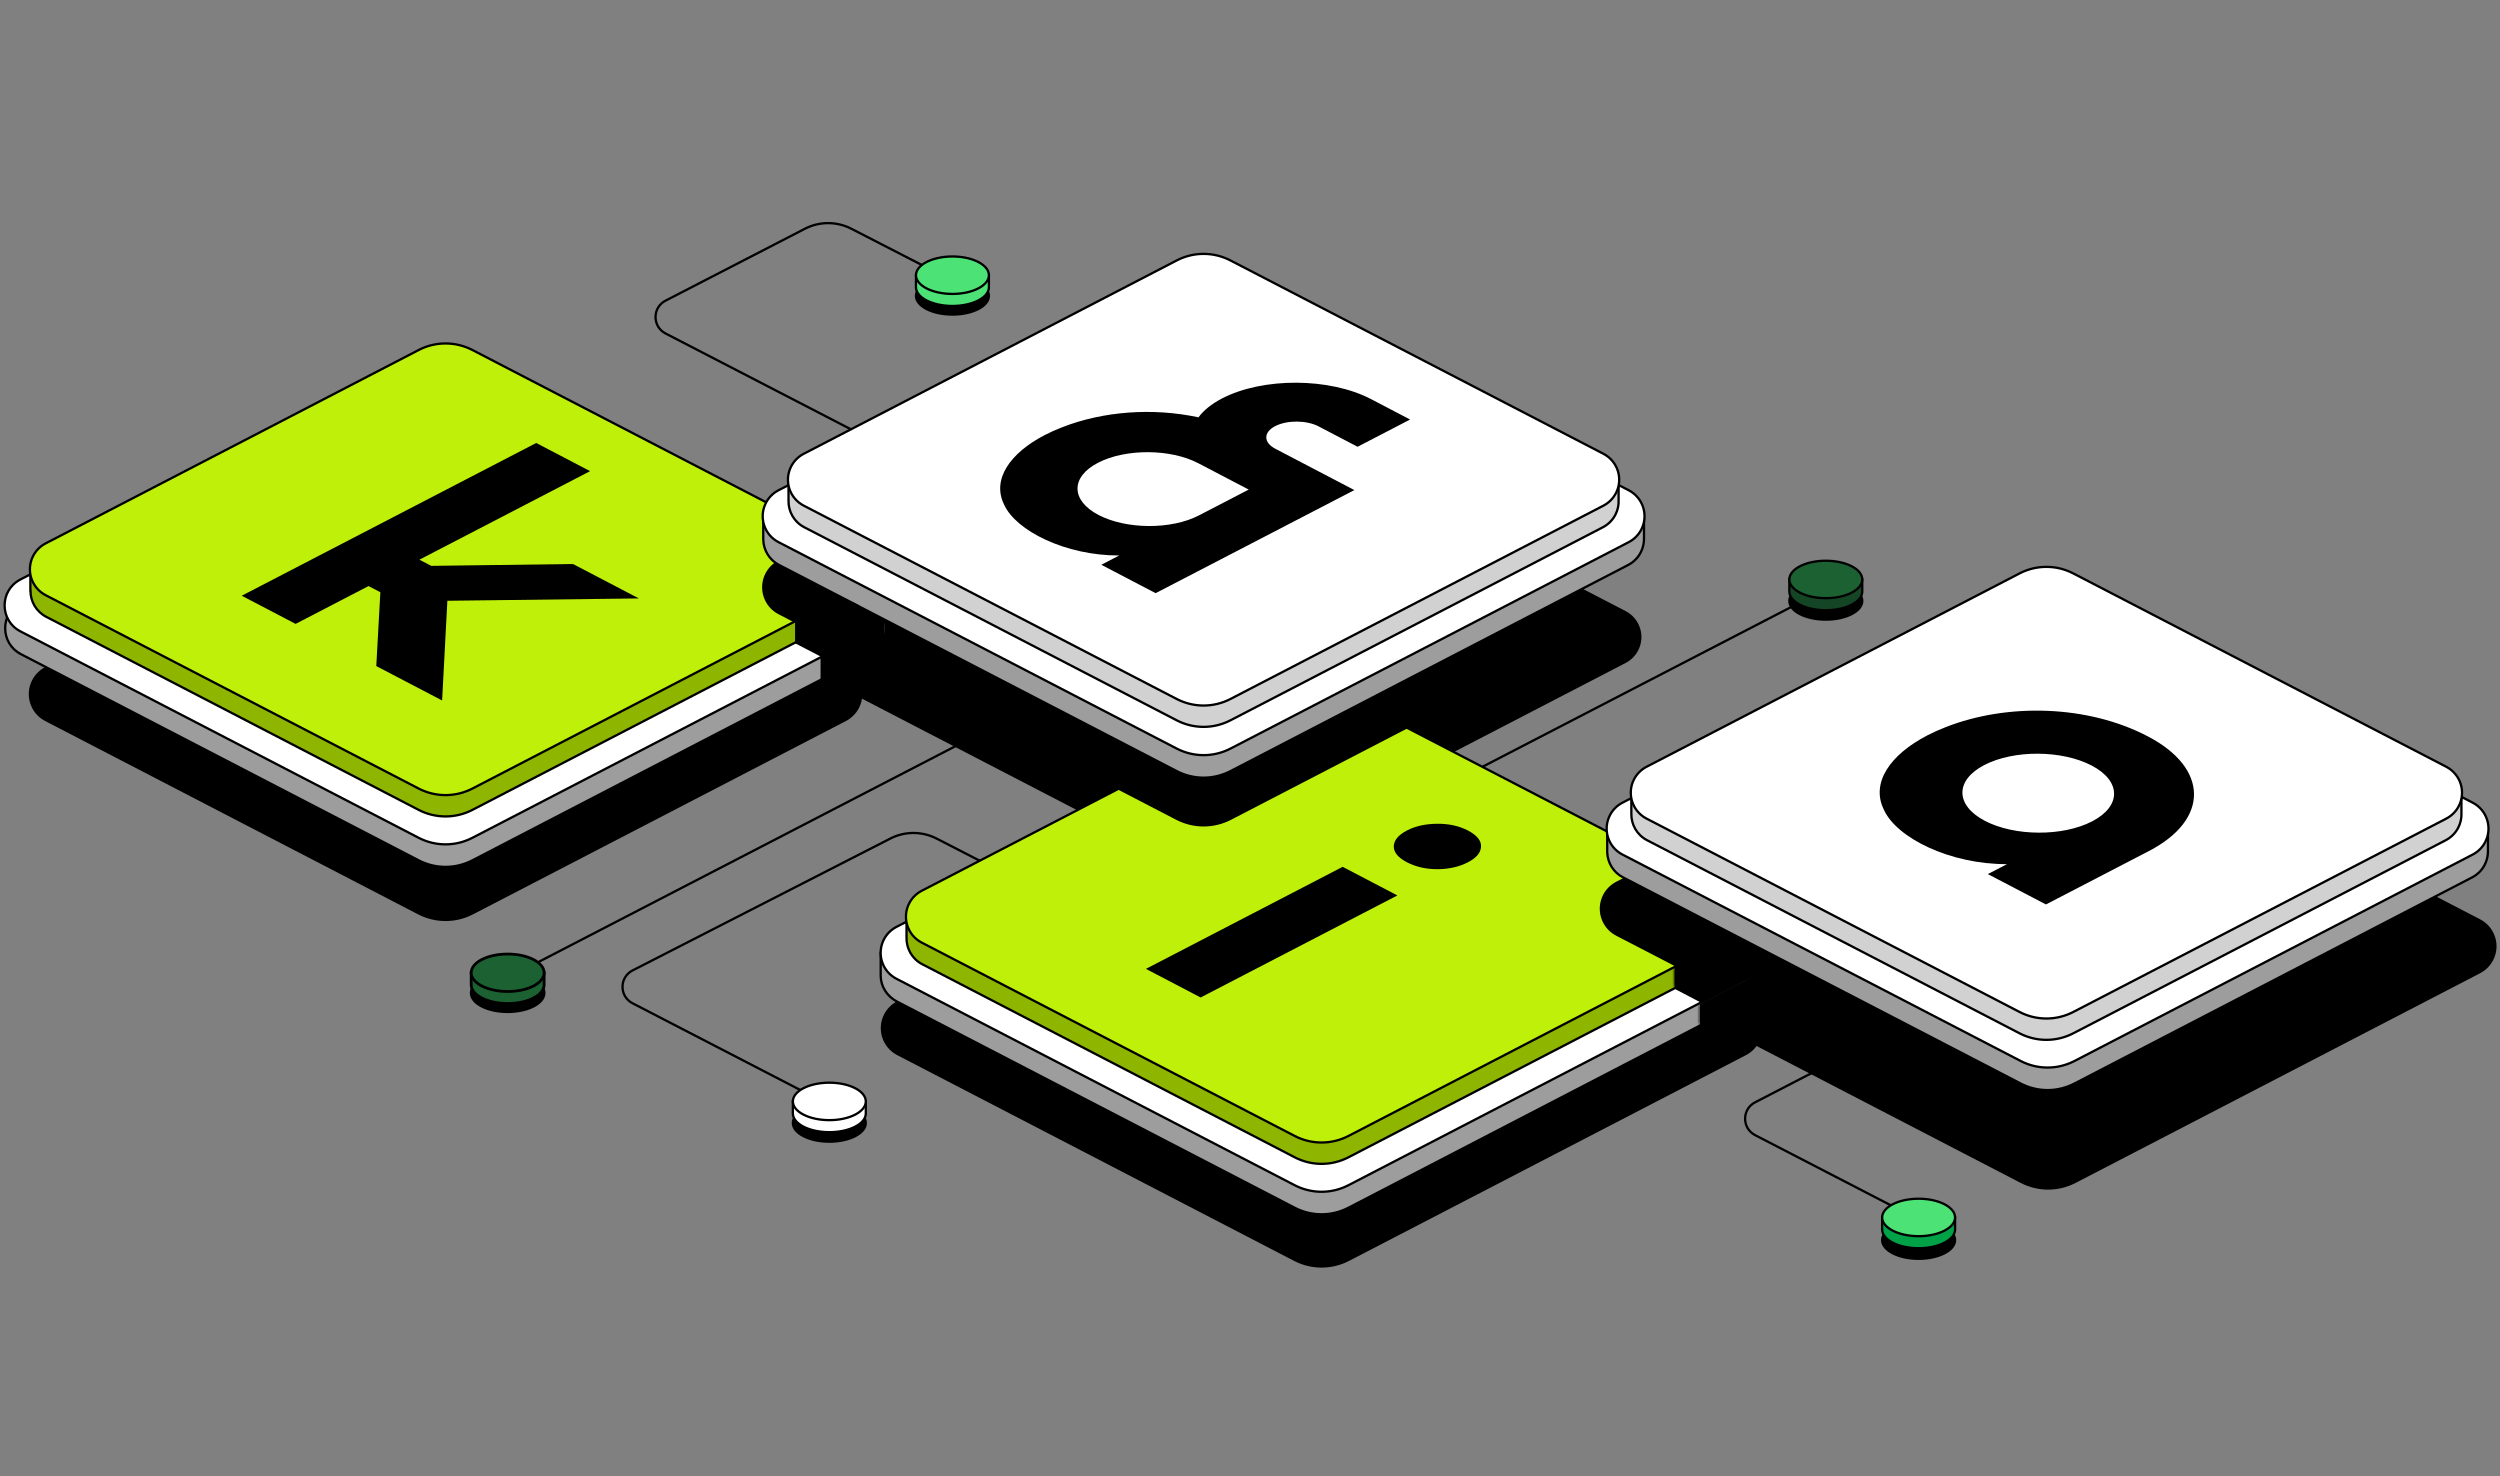 <svg width="542" height="320" viewBox="0 0 542 320" fill="none" xmlns="http://www.w3.org/2000/svg">
<rect x="0" y="0" width="542" height="320" fill="#808080" stroke="none"/>
<path fill-rule="evenodd" clip-rule="evenodd" d="M449.862 154.059L537.584 199.534C540.686 201.142 541.897 204.961 540.289 208.063C539.688 209.222 538.743 210.167 537.584 210.768L449.862 256.243C446.21 258.136 441.866 258.136 438.215 256.243L350.493 210.768C347.391 209.16 346.18 205.341 347.788 202.239C348.389 201.08 349.334 200.135 350.493 199.534L438.215 154.059C441.866 152.166 446.21 152.166 449.862 154.059Z" fill="black" stroke="black" stroke-width="0.5"/>
<path fill-rule="evenodd" clip-rule="evenodd" d="M268.012 88.721L352.447 132.492C355.549 134.1 356.76 137.918 355.152 141.02C354.551 142.18 353.606 143.125 352.447 143.726L268.012 187.496C264.361 189.389 260.017 189.389 256.365 187.496L171.931 143.726C168.829 142.117 167.618 138.299 169.226 135.197C169.827 134.038 170.772 133.093 171.931 132.492L256.365 88.721C260.017 86.828 264.361 86.828 268.012 88.721Z" fill="black"/>
<path d="M206.952 61.1L184.565 49.59C181.403 47.965 177.651 47.968 174.492 49.598L144.285 65.184C141.399 66.673 141.397 70.8 144.282 72.292L190.07 95.967" stroke="black" stroke-width="0.5"/>
<ellipse cx="206.489" cy="64.139" rx="7.905" ry="4.061" fill="black" stroke="black" stroke-width="0.5"/>
<path fill-rule="evenodd" clip-rule="evenodd" d="M206.489 66.332C210.855 66.332 214.394 64.514 214.394 62.271C214.394 62.268 214.394 62.264 214.394 62.261V59.664H212.55C211.1 58.775 208.923 58.21 206.489 58.21C204.055 58.21 201.878 58.775 200.428 59.664H198.583V62.271H198.584C198.584 64.514 202.123 66.332 206.489 66.332Z" fill="#4CE275"/>
<path d="M214.394 62.261H214.144L214.144 62.262L214.394 62.261ZM214.394 59.664H214.644V59.414H214.394V59.664ZM212.55 59.664L212.419 59.877L212.479 59.914H212.55V59.664ZM200.428 59.664V59.914H200.498L200.558 59.877L200.428 59.664ZM198.583 59.664V59.414H198.333V59.664H198.583ZM198.583 62.271H198.333V62.521H198.583V62.271ZM198.584 62.271L198.834 62.271L198.833 62.021H198.584V62.271ZM214.144 62.271C214.144 63.25 213.366 64.2 211.964 64.92C210.576 65.633 208.64 66.082 206.489 66.082V66.582C208.703 66.582 210.72 66.121 212.193 65.365C213.652 64.615 214.644 63.535 214.644 62.271H214.144ZM214.144 62.262C214.144 62.265 214.144 62.268 214.144 62.271H214.644C214.644 62.267 214.644 62.263 214.644 62.26L214.144 62.262ZM214.144 59.664V62.261H214.644V59.664H214.144ZM212.55 59.914H214.394V59.414H212.55V59.914ZM206.489 58.46C208.889 58.46 211.018 59.018 212.419 59.877L212.68 59.451C211.181 58.532 208.956 57.96 206.489 57.96V58.46ZM200.558 59.877C201.96 59.018 204.088 58.46 206.489 58.46V57.96C204.021 57.96 201.796 58.532 200.297 59.451L200.558 59.877ZM198.583 59.914H200.428V59.414H198.583V59.914ZM198.833 62.271V59.664H198.333V62.271H198.833ZM198.584 62.021H198.583V62.521H198.584V62.021ZM206.489 66.082C204.337 66.082 202.402 65.633 201.013 64.92C199.612 64.2 198.834 63.251 198.834 62.271L198.334 62.271C198.334 63.535 199.325 64.615 200.785 65.365C202.258 66.122 204.275 66.582 206.489 66.582V66.082Z" fill="black"/>
<ellipse cx="206.489" cy="59.664" rx="7.905" ry="4.061" fill="#4CE275" stroke="black" stroke-width="0.5"/>
<path d="M230.861 149.493L110.429 211.827" stroke="black" stroke-width="0.5"/>
<path d="M225.472 193.326L203.064 181.806C199.914 180.186 196.177 180.183 193.024 181.796L137.14 210.39C134.243 211.872 134.234 216.009 137.125 217.504L182.884 241.164" stroke="black" stroke-width="0.5"/>
<ellipse cx="179.799" cy="243.456" rx="7.905" ry="4.061" fill="black" stroke="black" stroke-width="0.5"/>
<path fill-rule="evenodd" clip-rule="evenodd" d="M179.799 245.456C184.165 245.456 187.704 243.637 187.704 241.395C187.704 241.39 187.704 241.386 187.704 241.381V238.787H185.859C184.409 237.898 182.232 237.333 179.799 237.333C177.365 237.333 175.188 237.898 173.738 238.787H171.894V241.395H171.894C171.894 243.637 175.433 245.456 179.799 245.456Z" fill="white"/>
<path d="M187.704 241.381H187.454L187.454 241.383L187.704 241.381ZM187.704 238.787H187.954V238.537H187.704V238.787ZM185.859 238.787L185.729 239L185.789 239.037H185.859V238.787ZM173.738 238.787V239.037H173.809L173.869 239L173.738 238.787ZM171.894 238.787V238.537H171.644V238.787H171.894ZM171.894 241.395H171.644V241.645H171.894V241.395ZM171.894 241.395L172.144 241.395L172.144 241.145H171.894V241.395ZM187.454 241.395C187.454 242.374 186.676 243.324 185.274 244.044C183.886 244.757 181.95 245.206 179.799 245.206V245.706C182.013 245.706 184.03 245.245 185.503 244.489C186.962 243.739 187.954 242.658 187.954 241.395H187.454ZM187.454 241.383C187.454 241.387 187.454 241.391 187.454 241.395H187.954C187.954 241.39 187.954 241.385 187.954 241.38L187.454 241.383ZM187.454 238.787V241.381H187.954V238.787H187.454ZM185.859 239.037H187.704V238.537H185.859V239.037ZM179.799 237.583C182.199 237.583 184.327 238.142 185.729 239L185.99 238.574C184.491 237.655 182.266 237.083 179.799 237.083V237.583ZM173.869 239C175.27 238.142 177.399 237.583 179.799 237.583V237.083C177.332 237.083 175.107 237.655 173.608 238.574L173.869 239ZM171.894 239.037H173.738V238.537H171.894V239.037ZM172.144 241.395V238.787H171.644V241.395H172.144ZM171.894 241.145H171.894V241.645H171.894V241.145ZM179.799 245.206C177.647 245.206 175.712 244.757 174.323 244.044C172.922 243.324 172.144 242.374 172.144 241.395L171.644 241.395C171.644 242.658 172.635 243.739 174.095 244.489C175.567 245.245 177.584 245.706 179.799 245.706V245.206Z" fill="black"/>
<ellipse cx="179.799" cy="238.787" rx="7.905" ry="4.061" fill="white" stroke="black" stroke-width="0.5"/>
<ellipse cx="110.059" cy="215.275" rx="7.905" ry="4.061" fill="black" stroke="black" stroke-width="0.605"/>
<path fill-rule="evenodd" clip-rule="evenodd" d="M110.059 217.564C114.424 217.564 117.964 215.746 117.964 213.503C117.964 213.503 117.964 213.503 117.964 213.503H117.964V210.896H116.119C114.669 210.007 112.492 209.442 110.059 209.442C107.625 209.442 105.448 210.007 103.998 210.896H102.153V213.492C102.153 213.496 102.153 213.5 102.153 213.503C102.153 215.746 105.693 217.564 110.059 217.564Z" fill="#1B6132"/>
<path d="M117.964 213.503V213.201H117.661V213.503H117.964ZM117.964 213.503V213.806H118.266V213.503H117.964ZM117.964 210.896H118.266V210.593H117.964V210.896ZM116.119 210.896L115.961 211.154L116.034 211.198H116.119V210.896ZM103.998 210.896V211.198H104.083L104.156 211.154L103.998 210.896ZM102.153 210.896V210.593H101.851V210.896H102.153ZM102.153 213.492L102.456 213.494V213.492H102.153ZM117.661 213.503C117.661 214.453 116.906 215.389 115.51 216.106C114.131 216.815 112.204 217.262 110.059 217.262V217.867C112.279 217.867 114.305 217.405 115.787 216.644C117.252 215.891 118.266 214.797 118.266 213.503H117.661ZM117.661 213.503C117.661 213.503 117.661 213.503 117.661 213.503C117.661 213.503 117.661 213.503 117.661 213.503C117.661 213.503 117.661 213.503 117.661 213.503C117.661 213.503 117.661 213.503 117.661 213.503C117.661 213.503 117.661 213.503 117.661 213.503C117.661 213.503 117.661 213.503 117.661 213.503C117.661 213.503 117.661 213.503 117.661 213.503V213.503C117.661 213.503 117.661 213.503 117.661 213.503V213.503C117.661 213.503 117.661 213.503 117.661 213.503C117.661 213.503 117.661 213.503 117.661 213.503C117.661 213.503 117.661 213.503 117.661 213.503C117.661 213.503 117.661 213.503 117.661 213.503V213.503C117.661 213.503 117.661 213.503 117.661 213.503C117.661 213.503 117.661 213.503 117.661 213.503V213.503C117.661 213.503 117.661 213.503 117.661 213.503C117.661 213.503 117.661 213.503 117.661 213.503C117.661 213.503 117.661 213.503 117.661 213.503C117.661 213.503 117.661 213.503 117.661 213.503V213.503C117.661 213.503 117.661 213.503 117.661 213.503C117.661 213.503 117.661 213.503 117.661 213.503V213.503C117.661 213.503 117.661 213.503 117.661 213.503C117.661 213.503 117.661 213.503 117.661 213.503V213.503C117.661 213.503 117.661 213.503 117.661 213.503C117.661 213.503 117.661 213.503 117.661 213.503C117.661 213.503 117.661 213.503 117.661 213.503V213.503C117.661 213.503 117.661 213.503 117.661 213.503C117.661 213.503 117.661 213.503 117.661 213.503V213.503C117.661 213.503 117.661 213.503 117.661 213.503C117.661 213.503 117.661 213.503 117.661 213.503V213.503C117.661 213.503 117.661 213.503 117.661 213.503C117.661 213.503 117.661 213.503 117.661 213.503C117.661 213.503 117.661 213.503 117.661 213.503C117.661 213.503 117.661 213.503 117.661 213.503V213.503C117.661 213.503 117.661 213.503 117.661 213.503C117.661 213.503 117.661 213.503 117.661 213.503V213.503C117.661 213.503 117.661 213.503 117.661 213.503C117.661 213.503 117.661 213.503 117.661 213.503C117.661 213.503 117.661 213.503 117.661 213.503C117.661 213.503 117.661 213.503 117.661 213.503V213.503C117.661 213.503 117.661 213.503 117.661 213.503V213.503C117.661 213.503 117.661 213.503 117.661 213.503C117.661 213.503 117.661 213.503 117.661 213.503C117.661 213.503 117.661 213.503 117.661 213.503C117.661 213.503 117.661 213.503 117.661 213.503C117.661 213.503 117.661 213.503 117.661 213.503C117.661 213.503 117.661 213.503 117.661 213.503C117.661 213.503 117.661 213.503 117.661 213.503H118.266C118.266 213.503 118.266 213.503 118.266 213.503C118.266 213.503 118.266 213.503 118.266 213.503C118.266 213.503 118.266 213.503 118.266 213.503C118.266 213.503 118.266 213.503 118.266 213.503C118.266 213.503 118.266 213.503 118.266 213.503C118.266 213.503 118.266 213.503 118.266 213.503C118.266 213.503 118.266 213.503 118.266 213.503V213.503C118.266 213.503 118.266 213.503 118.266 213.503V213.503C118.266 213.503 118.266 213.503 118.266 213.503C118.266 213.503 118.266 213.503 118.266 213.503C118.266 213.503 118.266 213.503 118.266 213.503C118.266 213.503 118.266 213.503 118.266 213.503V213.503C118.266 213.503 118.266 213.503 118.266 213.503C118.266 213.503 118.266 213.503 118.266 213.503V213.503C118.266 213.503 118.266 213.503 118.266 213.503C118.266 213.503 118.266 213.503 118.266 213.503C118.266 213.503 118.266 213.503 118.266 213.503C118.266 213.503 118.266 213.503 118.266 213.503V213.503C118.266 213.503 118.266 213.503 118.266 213.503C118.266 213.503 118.266 213.503 118.266 213.503V213.503C118.266 213.503 118.266 213.503 118.266 213.503C118.266 213.503 118.266 213.503 118.266 213.503V213.503C118.266 213.503 118.266 213.503 118.266 213.503C118.266 213.503 118.266 213.503 118.266 213.503C118.266 213.503 118.266 213.503 118.266 213.503V213.503C118.266 213.503 118.266 213.503 118.266 213.503C118.266 213.503 118.266 213.503 118.266 213.503V213.503C118.266 213.503 118.266 213.503 118.266 213.503C118.266 213.503 118.266 213.503 118.266 213.503V213.503C118.266 213.503 118.266 213.503 118.266 213.503C118.266 213.503 118.266 213.503 118.266 213.503C118.266 213.503 118.266 213.503 118.266 213.503C118.266 213.503 118.266 213.503 118.266 213.503V213.503C118.266 213.503 118.266 213.503 118.266 213.503C118.266 213.503 118.266 213.503 118.266 213.503V213.503C118.266 213.503 118.266 213.503 118.266 213.503C118.266 213.503 118.266 213.503 118.266 213.503C118.266 213.503 118.266 213.503 118.266 213.503C118.266 213.503 118.266 213.503 118.266 213.503V213.503C118.266 213.503 118.266 213.503 118.266 213.503V213.503C118.266 213.503 118.266 213.503 118.266 213.503C118.266 213.503 118.266 213.503 118.266 213.503C118.266 213.503 118.266 213.503 118.266 213.503C118.266 213.503 118.266 213.503 118.266 213.503C118.266 213.503 118.266 213.503 118.266 213.503C118.266 213.503 118.266 213.503 118.266 213.503C118.266 213.503 118.266 213.503 118.266 213.503H117.661ZM117.964 213.201H117.964V213.806H117.964V213.201ZM117.661 210.896V213.503H118.266V210.896H117.661ZM116.119 211.198H117.964V210.593H116.119V211.198ZM110.059 209.745C112.452 209.745 114.57 210.301 115.961 211.154L116.277 210.638C114.768 209.713 112.532 209.14 110.059 209.14V209.745ZM104.156 211.154C105.547 210.301 107.665 209.745 110.059 209.745V209.14C107.585 209.14 105.349 209.713 103.84 210.638L104.156 211.154ZM102.153 211.198H103.998V210.593H102.153V211.198ZM102.456 213.492V210.896H101.851V213.492H102.456ZM102.456 213.503C102.456 213.5 102.456 213.497 102.456 213.494L101.851 213.491C101.851 213.495 101.851 213.499 101.851 213.503H102.456ZM110.059 217.262C107.913 217.262 105.987 216.815 104.607 216.106C103.211 215.389 102.456 214.453 102.456 213.503H101.851C101.851 214.797 102.865 215.891 104.33 216.644C105.812 217.405 107.838 217.867 110.059 217.867V217.262Z" fill="black"/>
<ellipse cx="110.059" cy="210.896" rx="7.905" ry="4.061" fill="#1B6132" stroke="black" stroke-width="0.605"/>
<path d="M396.296 127.474L320.904 166.496" stroke="black" stroke-width="0.5"/>
<ellipse cx="395.833" cy="130.275" rx="7.905" ry="4.061" fill="black" stroke="black" stroke-width="0.5"/>
<path fill-rule="evenodd" clip-rule="evenodd" d="M395.833 132.295C400.199 132.295 403.738 130.477 403.738 128.234C403.738 128.234 403.738 128.234 403.738 128.234H403.738V125.627H401.893C400.443 124.738 398.266 124.173 395.833 124.173C393.399 124.173 391.223 124.738 389.773 125.627H387.928V128.225C387.928 128.228 387.928 128.231 387.928 128.234C387.928 130.477 391.467 132.295 395.833 132.295Z" fill="#144625"/>
<path d="M403.738 128.234V127.984H403.488V128.234H403.738ZM403.738 128.234V128.484H403.988V128.234H403.738ZM403.738 125.627H403.988V125.377H403.738V125.627ZM401.893 125.627L401.763 125.84L401.823 125.877H401.893V125.627ZM389.773 125.627V125.877H389.843L389.903 125.84L389.773 125.627ZM387.928 125.627V125.377H387.678V125.627H387.928ZM387.928 128.225L388.178 128.226V128.225H387.928ZM403.488 128.234C403.488 129.214 402.71 130.164 401.309 130.884C399.92 131.597 397.985 132.045 395.833 132.045V132.545C398.047 132.545 400.064 132.085 401.537 131.328C402.997 130.579 403.988 129.498 403.988 128.234H403.488ZM403.488 128.234V128.234C403.488 128.234 403.488 128.234 403.488 128.234C403.488 128.234 403.488 128.234 403.488 128.234V128.234C403.488 128.234 403.488 128.234 403.488 128.234V128.234C403.488 128.234 403.488 128.234 403.488 128.234C403.488 128.234 403.488 128.234 403.488 128.234V128.234V128.234C403.488 128.234 403.488 128.234 403.488 128.234C403.488 128.234 403.488 128.234 403.488 128.234C403.488 128.234 403.488 128.234 403.488 128.234C403.488 128.234 403.488 128.234 403.488 128.234C403.488 128.234 403.488 128.234 403.488 128.234C403.488 128.234 403.488 128.234 403.488 128.234C403.488 128.234 403.488 128.234 403.488 128.234C403.488 128.234 403.488 128.234 403.488 128.234C403.488 128.234 403.488 128.234 403.488 128.234V128.234V128.234C403.488 128.234 403.488 128.234 403.488 128.234C403.488 128.234 403.488 128.234 403.488 128.234V128.234C403.488 128.234 403.488 128.234 403.488 128.234V128.234C403.488 128.234 403.488 128.234 403.488 128.234C403.488 128.234 403.488 128.234 403.488 128.234V128.234H403.988V128.234C403.988 128.234 403.988 128.234 403.988 128.234C403.988 128.234 403.988 128.234 403.988 128.234V128.234C403.988 128.234 403.988 128.234 403.988 128.234V128.234C403.988 128.234 403.988 128.234 403.988 128.234C403.988 128.234 403.988 128.234 403.988 128.234V128.234V128.234C403.988 128.234 403.988 128.234 403.988 128.234C403.988 128.234 403.988 128.234 403.988 128.234C403.988 128.234 403.988 128.234 403.988 128.234C403.988 128.234 403.988 128.234 403.988 128.234C403.988 128.234 403.988 128.234 403.988 128.234C403.988 128.234 403.988 128.234 403.988 128.234C403.988 128.234 403.988 128.234 403.988 128.234C403.988 128.234 403.988 128.234 403.988 128.234C403.988 128.234 403.988 128.234 403.988 128.234V128.234V128.234C403.988 128.234 403.988 128.234 403.988 128.234C403.988 128.234 403.988 128.234 403.988 128.234V128.234C403.988 128.234 403.988 128.234 403.988 128.234V128.234C403.988 128.234 403.988 128.234 403.988 128.234C403.988 128.234 403.988 128.234 403.988 128.234V128.234H403.488ZM403.738 127.984H403.738V128.484H403.738V127.984ZM403.488 125.627V128.234H403.988V125.627H403.488ZM401.893 125.877H403.738V125.377H401.893V125.877ZM395.833 124.423C398.233 124.423 400.362 124.981 401.763 125.84L402.024 125.414C400.525 124.495 398.3 123.923 395.833 123.923V124.423ZM389.903 125.84C391.304 124.981 393.433 124.423 395.833 124.423V123.923C393.366 123.923 391.141 124.495 389.642 125.414L389.903 125.84ZM387.928 125.877H389.773V125.377H387.928V125.877ZM388.178 128.225V125.627H387.678V128.225H388.178ZM388.178 128.234C388.178 128.232 388.178 128.229 388.178 128.226L387.678 128.224C387.678 128.228 387.678 128.231 387.678 128.234H388.178ZM395.833 132.045C393.681 132.045 391.746 131.597 390.357 130.884C388.956 130.164 388.178 129.214 388.178 128.234H387.678C387.678 129.498 388.669 130.579 390.129 131.328C391.602 132.085 393.619 132.545 395.833 132.545V132.045Z" fill="black"/>
<ellipse cx="395.833" cy="125.626" rx="7.905" ry="4.061" fill="#1B6132" stroke="black" stroke-width="0.5"/>
<path d="M413.823 221.745L380.499 238.987C377.617 240.478 377.617 244.602 380.5 246.093L414.782 263.818" stroke="black" stroke-width="0.5"/>
<ellipse cx="415.954" cy="268.849" rx="7.905" ry="4.061" fill="black" stroke="black" stroke-width="0.5"/>
<path fill-rule="evenodd" clip-rule="evenodd" d="M422.015 263.944H423.86V266.552H423.86C423.86 268.795 420.32 270.613 415.955 270.613C411.589 270.613 408.049 268.795 408.049 266.552C408.049 266.547 408.049 266.542 408.049 266.538V263.944H409.894C411.344 263.056 413.521 262.491 415.955 262.491C418.388 262.491 420.565 263.056 422.015 263.944Z" fill="#00A247"/>
<path d="M422.015 263.944L421.884 264.157L421.945 264.194H422.015V263.944ZM423.86 263.944H424.11V263.694H423.86V263.944ZM423.86 266.552V266.802H424.11V266.552H423.86ZM423.86 266.552V266.302H423.61L423.61 266.552L423.86 266.552ZM408.049 266.538L408.299 266.539V266.538H408.049ZM408.049 263.944V263.694H407.799V263.944H408.049ZM409.894 263.944V264.194H409.964L410.025 264.157L409.894 263.944ZM422.015 264.194H423.86V263.694H422.015V264.194ZM423.61 263.944V266.552H424.11V263.944H423.61ZM423.86 266.302H423.86V266.802H423.86V266.302ZM423.61 266.552C423.61 267.531 422.832 268.481 421.43 269.201C420.042 269.914 418.106 270.363 415.955 270.363V270.863C418.169 270.863 420.186 270.402 421.659 269.646C423.118 268.896 424.11 267.815 424.11 266.552L423.61 266.552ZM415.955 270.363C413.803 270.363 411.867 269.914 410.479 269.201C409.077 268.481 408.299 267.531 408.299 266.552H407.799C407.799 267.815 408.791 268.896 410.25 269.646C411.723 270.402 413.74 270.863 415.955 270.863V270.363ZM408.299 266.552C408.299 266.548 408.299 266.543 408.299 266.539L407.799 266.536C407.799 266.541 407.799 266.547 407.799 266.552H408.299ZM408.299 266.538V263.944H407.799V266.538H408.299ZM408.049 264.194H409.894V263.694H408.049V264.194ZM410.025 264.157C411.426 263.299 413.554 262.741 415.955 262.741V262.241C413.487 262.241 411.262 262.813 409.763 263.731L410.025 264.157ZM415.955 262.741C418.355 262.741 420.483 263.299 421.884 264.157L422.146 263.731C420.647 262.813 418.422 262.241 415.955 262.241V262.741Z" fill="black"/>
<ellipse cx="415.954" cy="263.944" rx="7.905" ry="4.061" fill="#4CE275" stroke="black" stroke-width="0.5"/>
<path fill-rule="evenodd" clip-rule="evenodd" d="M266.567 67.497C263.473 65.928 259.817 65.928 256.723 67.497L177.827 107.49H171.638V111.286C169.792 113.824 170.422 117.707 173.544 119.326L256.635 162.4C259.777 164.028 263.514 164.028 266.656 162.4L349.746 119.326C352.885 117.698 353.505 113.783 351.623 111.246V107.49H345.463L266.567 67.497Z" fill="#9D9D9D"/>
<path d="M256.723 67.497L256.61 67.274L256.723 67.497ZM266.567 67.497L266.68 67.274L266.567 67.497ZM177.827 107.49V107.74H177.887L177.94 107.713L177.827 107.49ZM171.638 107.49V107.24H171.388V107.49H171.638ZM171.638 111.286L171.84 111.433L171.888 111.368V111.286H171.638ZM173.544 119.326L173.66 119.104L173.544 119.326ZM256.635 162.4L256.75 162.178L256.635 162.4ZM266.656 162.4L266.54 162.178L266.656 162.4ZM349.746 119.326L349.861 119.548L349.746 119.326ZM351.623 111.246H351.373V111.329L351.422 111.395L351.623 111.246ZM351.623 107.49H351.873V107.24H351.623V107.49ZM345.463 107.49L345.35 107.713L345.404 107.74H345.463V107.49ZM256.836 67.72C259.859 66.187 263.431 66.187 266.454 67.72L266.68 67.274C263.515 65.669 259.775 65.669 256.61 67.274L256.836 67.72ZM177.94 107.713L256.836 67.72L256.61 67.274L177.714 107.267L177.94 107.713ZM171.638 107.74H177.827V107.24H171.638V107.74ZM171.888 111.286V107.49H171.388V111.286H171.888ZM173.66 119.104C170.683 117.561 170.077 113.857 171.84 111.433L171.435 111.139C169.506 113.792 170.161 117.853 173.429 119.548L173.66 119.104ZM256.75 162.178L173.66 119.104L173.429 119.548L256.52 162.622L256.75 162.178ZM266.54 162.178C263.471 163.769 259.82 163.769 256.75 162.178L256.52 162.622C259.734 164.288 263.557 164.288 266.771 162.622L266.54 162.178ZM349.631 119.104L266.54 162.178L266.771 162.622L349.861 119.548L349.631 119.104ZM351.422 111.395C353.22 113.817 352.623 117.552 349.631 119.104L349.861 119.548C353.147 117.844 353.791 113.749 351.824 111.097L351.422 111.395ZM351.373 107.49V111.246H351.873V107.49H351.373ZM345.463 107.74H351.623V107.24H345.463V107.74ZM266.454 67.72L345.35 107.713L345.576 107.267L266.68 67.274L266.454 67.72Z" fill="black"/>
<path fill-rule="evenodd" clip-rule="evenodd" d="M270.722 106.14L259.792 100.428C253.762 97.275 244.023 97.23 238.051 100.328C232.082 103.423 232.133 108.494 238.164 111.647C244.194 114.798 253.933 114.849 259.906 111.751L270.722 106.14ZM264.944 86.378C273.817 81.775 288.283 81.844 297.249 86.53L305.709 90.952L294.323 96.858L285.862 92.436C283.255 91.073 279.03 91.053 276.449 92.392C273.873 93.732 273.895 95.933 276.498 97.293L293.63 106.248L250.54 128.6L238.761 122.443L242.648 120.427C231.082 120.475 220.226 115.091 217.676 109.368C214.995 103.923 218.983 98.219 226.505 94.317C227.668 93.715 228.915 93.154 230.235 92.645C239.144 89.145 249.954 88.35 259.831 90.48C260.929 88.982 262.63 87.578 264.944 86.378Z" fill="black"/>
<path fill-rule="evenodd" clip-rule="evenodd" d="M292.342 172.671L378.42 217.294C381.522 218.902 382.733 222.72 381.125 225.822C380.524 226.982 379.579 227.926 378.42 228.527L292.342 273.15C288.691 275.043 284.347 275.043 280.695 273.15L194.617 228.527C191.515 226.919 190.304 223.101 191.912 219.999C192.513 218.839 193.458 217.895 194.617 217.294L280.695 172.671C284.347 170.778 288.691 170.778 292.342 172.671Z" fill="black" stroke="black" stroke-width="0.5"/>
<path fill-rule="evenodd" clip-rule="evenodd" d="M292.236 162.144L378.516 205.88C381.633 207.46 382.879 211.267 381.299 214.384C380.7 215.566 379.744 216.53 378.568 217.14L292.338 261.841C288.687 263.734 284.343 263.734 280.691 261.841L194.462 217.14C192.321 216.03 190.969 213.868 190.934 211.614C190.919 210.603 190.934 206.492 190.934 206.492C190.934 206.492 193.331 206.479 194.513 205.88L280.794 162.144C284.39 160.321 288.64 160.321 292.236 162.144Z" fill="#9D9D9D" stroke="black" stroke-width="0.5" stroke-linejoin="round"/>
<path fill-rule="evenodd" clip-rule="evenodd" d="M292.338 156.193L378.689 200.958C381.791 202.566 383.003 206.384 381.394 209.486C380.793 210.646 379.848 211.59 378.689 212.191L292.338 256.956C288.687 258.849 284.343 258.849 280.691 256.956L194.34 212.191C191.238 210.583 190.027 206.765 191.635 203.663C192.236 202.503 193.181 201.559 194.34 200.958L280.691 156.193C284.343 154.3 288.687 154.3 292.338 156.193Z" fill="white" stroke="black" stroke-width="0.5"/>
<path fill-rule="evenodd" clip-rule="evenodd" d="M387.752 182.87L399.614 189.07L399.617 189.069L411.484 195.272L368.83 217.397L356.967 211.196L356.965 211.198L345.098 204.994L387.752 182.87Z" fill="black"/>
<path fill-rule="evenodd" clip-rule="evenodd" d="M292.24 156.828L373.038 197.785C373.725 198.133 374.32 198.589 374.815 199.122L376.497 199.123L376.497 203.105C376.552 204.172 376.338 205.268 375.82 206.289C375.221 207.471 374.266 208.435 373.089 209.045L292.342 250.904C288.691 252.797 284.347 252.797 280.695 250.904L199.948 209.045C197.721 207.89 196.468 205.597 196.534 203.246L196.534 199.123L198.225 199.122C198.73 198.578 199.33 198.124 199.999 197.785L280.797 156.828C284.394 155.005 288.643 155.005 292.24 156.828Z" fill="#8EB600" stroke="black" stroke-width="0.5"/>
<mask id="path-36-inside-1_53_68" fill="white">
<path fill-rule="evenodd" clip-rule="evenodd" d="M376.498 200.012L376.497 203.111C376.551 204.176 376.337 205.269 375.82 206.288C375.221 207.47 374.266 208.434 373.089 209.044L363.056 214.244V209.62L373.211 204.356C374.37 203.755 375.315 202.81 375.916 201.651C376.191 201.121 376.383 200.57 376.498 200.012ZM376.497 196.415L376.497 197.471C376.423 197.11 376.318 196.757 376.183 196.415L376.497 196.415Z"/>
</mask>
<path fill-rule="evenodd" clip-rule="evenodd" d="M376.498 200.012L376.497 203.111C376.551 204.176 376.337 205.269 375.82 206.288C375.221 207.47 374.266 208.434 373.089 209.044L363.056 214.244V209.62L373.211 204.356C374.37 203.755 375.315 202.81 375.916 201.651C376.191 201.121 376.383 200.57 376.498 200.012ZM376.497 196.415L376.497 197.471C376.423 197.11 376.318 196.757 376.183 196.415L376.497 196.415Z" fill="black"/>
<path d="M376.498 200.012L376.998 200.012L376.008 199.911L376.498 200.012ZM376.497 203.111L375.997 203.111L375.997 203.124L375.998 203.137L376.497 203.111ZM375.82 206.288L375.374 206.062L375.82 206.288ZM373.089 209.044L373.319 209.488L373.319 209.488L373.089 209.044ZM363.056 214.244H362.556V215.067L363.286 214.688L363.056 214.244ZM363.056 209.62L362.826 209.177L362.556 209.316V209.62H363.056ZM373.211 204.356L372.981 203.912L372.981 203.912L373.211 204.356ZM375.916 201.651L376.36 201.881L375.916 201.651ZM376.497 196.415L376.997 196.415L376.996 195.916L376.498 195.915L376.497 196.415ZM376.497 197.471L376.008 197.571L376.997 197.47L376.497 197.471ZM376.183 196.415L376.184 195.915L375.448 195.913L375.718 196.598L376.183 196.415ZM375.998 200.012L375.997 203.111L376.997 203.112L376.998 200.012L375.998 200.012ZM375.998 203.137C376.048 204.117 375.85 205.122 375.374 206.062L376.266 206.514C376.823 205.415 377.055 204.235 376.997 203.086L375.998 203.137ZM375.374 206.062C374.823 207.15 373.943 208.038 372.859 208.6L373.319 209.488C374.589 208.83 375.62 207.789 376.266 206.514L375.374 206.062ZM372.859 208.6L362.826 213.8L363.286 214.688L373.319 209.488L372.859 208.6ZM363.556 214.244V209.62H362.556V214.244H363.556ZM363.286 210.064L373.441 204.8L372.981 203.912L362.826 209.177L363.286 210.064ZM373.441 204.8C374.692 204.152 375.711 203.132 376.36 201.881L375.472 201.421C374.919 202.489 374.048 203.359 372.981 203.912L373.441 204.8ZM376.36 201.881C376.656 201.31 376.864 200.715 376.988 200.113L376.008 199.911C375.903 200.424 375.726 200.932 375.472 201.421L376.36 201.881ZM375.997 196.416L375.997 197.471L376.997 197.47L376.997 196.415L375.997 196.416ZM376.987 197.37C376.907 196.981 376.794 196.6 376.648 196.231L375.718 196.598C375.842 196.913 375.939 197.239 376.008 197.571L376.987 197.37ZM376.182 196.915L376.495 196.915L376.498 195.915L376.184 195.915L376.182 196.915Z" fill="black" mask="url(#path-36-inside-1_53_68)"/>
<mask id="path-38-inside-2_53_68" fill="white">
<path fill-rule="evenodd" clip-rule="evenodd" d="M382 208.077L381.999 211.176C382.053 212.241 381.838 213.334 381.322 214.353C380.723 215.535 379.767 216.499 378.59 217.109L368.558 222.309V217.685L378.712 212.421C379.871 211.82 380.816 210.875 381.417 209.716C381.692 209.186 381.885 208.635 382 208.077ZM381.998 204.48L381.999 205.536C381.925 205.175 381.82 204.822 381.685 204.479L381.998 204.48Z"/>
</mask>
<path fill-rule="evenodd" clip-rule="evenodd" d="M382 208.077L381.999 211.176C382.053 212.241 381.838 213.334 381.322 214.353C380.723 215.535 379.767 216.499 378.59 217.109L368.558 222.309V217.685L378.712 212.421C379.871 211.82 380.816 210.875 381.417 209.716C381.692 209.186 381.885 208.635 382 208.077ZM381.998 204.48L381.999 205.536C381.925 205.175 381.82 204.822 381.685 204.479L381.998 204.48Z" fill="black"/>
<path d="M382 208.077L382.5 208.077L381.51 207.976L382 208.077ZM381.999 211.176L381.499 211.176L381.499 211.189L381.499 211.202L381.999 211.176ZM381.322 214.353L380.876 214.127L381.322 214.353ZM378.59 217.109L378.821 217.553L378.821 217.553L378.59 217.109ZM368.558 222.309H368.058V223.131L368.788 222.753L368.558 222.309ZM368.558 217.685L368.327 217.241L368.058 217.381V217.685H368.558ZM378.712 212.421L378.482 211.977L378.482 211.977L378.712 212.421ZM381.417 209.716L381.861 209.946L381.417 209.716ZM381.998 204.48L382.498 204.48L382.498 203.981L381.999 203.98L381.998 204.48ZM381.999 205.536L381.509 205.636L382.499 205.535L381.999 205.536ZM381.685 204.479L381.686 203.979L380.949 203.978L381.219 204.663L381.685 204.479ZM381.5 208.077L381.499 211.176L382.499 211.177L382.5 208.077L381.5 208.077ZM381.499 211.202C381.549 212.182 381.352 213.187 380.876 214.127L381.768 214.579C382.325 213.48 382.557 212.3 382.498 211.151L381.499 211.202ZM380.876 214.127C380.324 215.215 379.444 216.103 378.36 216.665L378.821 217.553C380.09 216.895 381.121 215.854 381.768 214.579L380.876 214.127ZM378.36 216.665L368.328 221.865L368.788 222.753L378.821 217.553L378.36 216.665ZM369.058 222.309V217.685H368.058V222.309H369.058ZM368.788 218.129L378.942 212.865L378.482 211.977L368.327 217.241L368.788 218.129ZM378.942 212.865C380.193 212.217 381.213 211.197 381.861 209.946L380.973 209.486C380.42 210.554 379.55 211.424 378.482 211.977L378.942 212.865ZM381.861 209.946C382.157 209.375 382.365 208.78 382.489 208.178L381.51 207.976C381.404 208.489 381.227 208.997 380.973 209.486L381.861 209.946ZM381.498 204.481L381.499 205.536L382.499 205.535L382.498 204.48L381.498 204.481ZM382.489 205.435C382.409 205.046 382.295 204.665 382.15 204.296L381.219 204.663C381.344 204.978 381.441 205.304 381.509 205.636L382.489 205.435ZM381.684 204.979L381.997 204.98L381.999 203.98L381.686 203.979L381.684 204.979Z" fill="black" mask="url(#path-38-inside-2_53_68)"/>
<path fill-rule="evenodd" clip-rule="evenodd" d="M292.342 151.201L373.211 193.123C376.313 194.731 377.524 198.549 375.916 201.652C375.315 202.811 374.37 203.756 373.211 204.357L292.342 246.279C288.691 248.172 284.347 248.172 280.695 246.279L199.826 204.357C196.724 202.749 195.513 198.93 197.121 195.828C197.722 194.669 198.667 193.724 199.826 193.123L280.695 151.201C284.347 149.308 288.691 149.308 292.342 151.201Z" fill="#BFF009" stroke="black" stroke-width="0.5"/>
<path fill-rule="evenodd" clip-rule="evenodd" d="M360.187 186.371L373.211 193.122C376.313 194.73 377.524 198.549 375.916 201.651C375.315 202.81 374.37 203.755 373.211 204.356L363.515 209.381L350.492 202.631C347.39 201.023 346.179 197.204 347.787 194.102C348.388 192.943 349.333 191.998 350.492 191.397L360.187 186.371Z" fill="black" stroke="black" stroke-width="0.5"/>
<path fill-rule="evenodd" clip-rule="evenodd" d="M311.582 178.592C309.043 178.612 306.855 179.099 305.032 180.044C303.209 180.99 302.192 182.166 302.172 183.473C302.155 184.781 303.096 185.932 305.005 186.93C306.91 187.925 309.187 188.457 311.676 188.44C314.16 188.422 316.347 187.926 318.237 186.946C320.122 185.968 321.015 184.87 321.086 183.559C321.164 182.252 320.216 181.085 318.252 180.058C316.343 179.061 314.125 178.573 311.582 178.592ZM302.952 194.13L291.085 187.927L248.431 210.052L260.298 216.255L302.952 194.13Z" fill="black"/>
<path fill-rule="evenodd" clip-rule="evenodd" d="M102.418 102.938L183.286 144.86C186.388 146.468 187.599 150.287 185.991 153.389C185.39 154.548 184.445 155.493 183.286 156.094L102.418 198.016C98.766 199.909 94.422 199.909 90.77 198.016L9.902 156.094C6.8 154.486 5.588 150.667 7.197 147.565C7.798 146.406 8.742 145.461 9.902 144.86L90.77 102.938C94.422 101.045 98.766 101.045 102.418 102.938Z" fill="black" stroke="black" stroke-width="0.5"/>
<path fill-rule="evenodd" clip-rule="evenodd" d="M102.311 86.824C98.714 85.001 94.465 85.001 90.868 86.824L8.059 128.8H1.522V133.965C1.247 134.705 1.114 135.489 1.122 136.272C1.145 138.467 2.282 140.651 4.537 141.82L90.766 186.521C94.417 188.414 98.761 188.414 102.413 186.521L188.642 141.82C191.731 140.219 192.722 136.711 191.626 133.884V128.8H185.12L102.311 86.824Z" fill="#9D9D9D"/>
<path d="M90.868 86.824L90.981 87.047L90.868 86.824ZM102.311 86.824L102.197 87.047L102.311 86.824ZM8.059 128.8V129.05H8.119L8.172 129.023L8.059 128.8ZM1.522 128.8V128.55H1.272V128.8H1.522ZM1.522 133.965L1.757 134.052L1.772 134.01V133.965H1.522ZM1.122 136.272L1.372 136.27L1.122 136.272ZM4.537 141.82L4.652 141.598L4.537 141.82ZM90.766 186.521L90.881 186.299L90.766 186.521ZM102.413 186.521L102.298 186.299L102.413 186.521ZM188.642 141.82L188.527 141.598L188.642 141.82ZM191.626 133.884H191.376V133.93L191.392 133.974L191.626 133.884ZM191.626 128.8H191.876V128.55H191.626V128.8ZM185.12 128.8L185.007 129.023L185.06 129.05H185.12V128.8ZM90.981 87.047C94.507 85.26 98.672 85.26 102.197 87.047L102.424 86.601C98.756 84.742 94.422 84.742 90.755 86.601L90.981 87.047ZM8.172 129.023L90.981 87.047L90.755 86.601L7.946 128.577L8.172 129.023ZM1.522 129.05H8.059V128.55H1.522V129.05ZM1.772 133.965V128.8H1.272V133.965H1.772ZM1.372 136.27C1.364 135.517 1.492 134.763 1.757 134.052L1.288 133.878C1.002 134.647 0.863 135.462 0.872 136.275L1.372 136.27ZM4.652 141.598C2.485 140.475 1.394 138.379 1.372 136.27L0.872 136.275C0.896 138.554 2.078 140.827 4.422 142.042L4.652 141.598ZM90.881 186.299L4.652 141.598L4.422 142.042L90.651 186.743L90.881 186.299ZM102.298 186.299C98.718 188.155 94.46 188.155 90.881 186.299L90.651 186.743C94.374 188.674 98.804 188.674 102.528 186.743L102.298 186.299ZM188.527 141.598L102.298 186.299L102.528 186.743L188.757 142.042L188.527 141.598ZM191.392 133.974C192.447 136.694 191.492 140.061 188.527 141.598L188.757 142.042C191.97 140.376 192.996 136.729 191.859 133.793L191.392 133.974ZM191.376 128.8V133.884H191.876V128.8H191.376ZM185.12 129.05H191.626V128.55H185.12V129.05ZM102.197 87.047L185.007 129.023L185.233 128.577L102.424 86.601L102.197 87.047Z" fill="black"/>
<path fill-rule="evenodd" clip-rule="evenodd" d="M90.766 80.874C94.418 78.981 98.761 78.981 102.413 80.874L188.764 125.639C193.317 127.999 193.317 134.512 188.764 136.873L102.413 181.637C98.761 183.53 94.418 183.53 90.766 181.637L4.415 136.873C-0.138 134.512 -0.138 127.999 4.415 125.639L90.766 80.874Z" fill="white" stroke="black" stroke-width="0.5"/>
<path fill-rule="evenodd" clip-rule="evenodd" d="M188.475 125.849L188.764 126C191.867 127.608 193.078 131.427 191.469 134.529C190.869 135.688 189.924 136.633 188.764 137.234L178.694 142.454L167.569 136.687L188.475 125.849Z" fill="black" stroke="black" stroke-width="0.5"/>
<path fill-rule="evenodd" clip-rule="evenodd" d="M102.315 83.833L180.411 123.421L186.572 123.421L186.573 127.793C186.627 128.858 186.412 129.95 185.896 130.969C185.297 132.152 184.341 133.116 183.165 133.726L102.418 175.585C98.766 177.478 94.422 177.478 90.77 175.585L10.024 133.726C7.834 132.591 6.586 130.354 6.607 128.046L6.586 128.046V123.421L12.776 123.421L90.873 83.833C94.469 82.01 98.719 82.01 102.315 83.833Z" fill="#8EB600" stroke="black" stroke-width="0.5"/>
<path fill-rule="evenodd" clip-rule="evenodd" d="M102.418 75.882L183.286 117.804C186.388 119.412 187.599 123.231 185.991 126.333C185.39 127.492 184.445 128.437 183.286 129.038L102.418 170.96C98.766 172.853 94.422 172.853 90.77 170.96L9.902 129.038C6.8 127.43 5.588 123.611 7.197 120.509C7.798 119.35 8.742 118.405 9.902 117.804L90.77 75.882C94.422 73.989 98.766 73.989 102.418 75.882Z" fill="#BFF009" stroke="black" stroke-width="0.5"/>
<path fill-rule="evenodd" clip-rule="evenodd" d="M116.25 96.038L127.932 102.144L92.237 120.66L90.931 121.338L93.496 122.678L124.231 122.278L138.503 129.739L96.989 130.247L95.85 151.863L81.577 144.403L82.463 128.401L79.898 127.06L64.087 135.261L52.405 129.155L116.25 96.038Z" fill="black"/>
<path fill-rule="evenodd" clip-rule="evenodd" d="M179.974 116.086L183.286 117.804C186.388 119.412 187.599 123.231 185.991 126.333C185.39 127.492 184.445 128.437 183.286 129.038L172.324 134.72L168.891 132.94C165.789 131.332 164.578 127.513 166.186 124.411C166.796 123.234 167.76 122.279 168.942 121.68L179.974 116.086Z" fill="black" stroke="black" stroke-width="0.5"/>
<path fill-rule="evenodd" clip-rule="evenodd" d="M292.342 151.201L304.934 157.728L266.771 177.512C263.119 179.405 258.775 179.405 255.124 177.512L242.533 170.984L280.695 151.201C284.347 149.308 288.691 149.308 292.342 151.201Z" fill="black" stroke="black" stroke-width="0.5"/>
<path fill-rule="evenodd" clip-rule="evenodd" d="M266.664 67.483L352.945 111.219C353.532 111.516 354.053 111.893 354.501 112.33L356.42 112.33V116.799C356.423 117.782 356.203 118.784 355.727 119.722C355.128 120.905 354.173 121.869 352.996 122.479L266.767 167.18C263.115 169.073 258.771 169.073 255.12 167.18L168.89 122.479C166.788 121.389 165.554 119.284 165.478 117.075L165.473 116.799V112.33L167.388 112.329C167.844 111.885 168.367 111.51 168.942 111.219L255.222 67.483C258.818 65.659 263.068 65.659 266.664 67.483Z" fill="#9D9D9D" stroke="black" stroke-width="0.5" stroke-linejoin="round"/>
<path fill-rule="evenodd" clip-rule="evenodd" d="M266.767 61.532L353.118 106.296C356.22 107.905 357.431 111.723 355.823 114.825C355.222 115.984 354.277 116.929 353.118 117.53L266.767 162.295C263.115 164.188 258.771 164.188 255.12 162.295L168.769 117.53C165.667 115.922 164.456 112.104 166.064 109.002C166.665 107.842 167.61 106.897 168.769 106.296L255.12 61.532C258.771 59.639 263.115 59.639 266.767 61.532Z" fill="white" stroke="black" stroke-width="0.5"/>
<path fill-rule="evenodd" clip-rule="evenodd" d="M266.657 62.091L347.455 103.048C348.142 103.396 348.737 103.852 349.232 104.386L350.913 104.386L350.914 108.369C350.969 109.435 350.755 110.531 350.237 111.552C349.638 112.734 348.683 113.698 347.506 114.308L266.759 156.167C263.108 158.06 258.764 158.06 255.112 156.167L174.365 114.308C172.138 113.154 170.885 110.86 170.951 108.51L170.951 104.386L172.642 104.385C173.147 103.841 173.747 103.388 174.416 103.048L255.214 62.091C258.811 60.268 263.06 60.268 266.657 62.091Z" fill="#D1D1D1" stroke="black" stroke-width="0.5"/>
<path fill-rule="evenodd" clip-rule="evenodd" d="M266.759 56.464L347.628 98.386C350.73 99.994 351.941 103.813 350.333 106.915C349.732 108.074 348.787 109.019 347.628 109.62L266.759 151.542C263.108 153.435 258.764 153.435 255.112 151.542L174.243 109.62C171.141 108.012 169.93 104.193 171.538 101.091C172.139 99.932 173.084 98.987 174.243 98.386L255.112 56.464C258.764 54.571 263.108 54.571 266.759 56.464Z" fill="white" stroke="black" stroke-width="0.5"/>
<path fill-rule="evenodd" clip-rule="evenodd" d="M270.722 106.14L259.792 100.428C253.762 97.275 244.023 97.23 238.051 100.328C232.082 103.423 232.133 108.494 238.164 111.647C244.194 114.798 253.933 114.849 259.906 111.751L270.722 106.14ZM264.944 86.379C273.817 81.776 288.283 81.844 297.249 86.53L305.709 90.953L294.323 96.859L285.862 92.436C283.255 91.074 279.03 91.054 276.449 92.392C273.873 93.733 273.895 95.933 276.498 97.294L293.63 106.249L250.54 128.6L238.761 122.443L242.648 120.427C231.082 120.475 220.226 115.092 217.676 109.368C214.995 103.924 218.983 98.22 226.505 94.318C227.668 93.715 228.915 93.155 230.235 92.645C239.144 89.145 249.954 88.351 259.831 90.48C260.929 88.982 262.63 87.579 264.944 86.379Z" fill="black"/>
<path fill-rule="evenodd" clip-rule="evenodd" d="M449.636 135.214L535.916 178.95C536.504 179.248 537.025 179.625 537.473 180.061L539.392 180.061V184.53C539.394 185.514 539.175 186.515 538.699 187.454C538.1 188.636 537.144 189.6 535.968 190.21L449.738 234.911C446.087 236.804 441.743 236.804 438.091 234.911L351.862 190.21C349.76 189.12 348.526 187.015 348.449 184.806L348.444 184.53V180.061L350.36 180.061C350.816 179.617 351.339 179.241 351.913 178.95L438.194 135.214C441.79 133.391 446.04 133.391 449.636 135.214Z" fill="#9D9D9D" stroke="black" stroke-width="0.5" stroke-linejoin="round"/>
<path fill-rule="evenodd" clip-rule="evenodd" d="M449.739 129.264L536.09 174.028C539.192 175.637 540.403 179.455 538.795 182.557C538.194 183.716 537.249 184.661 536.09 185.262L449.739 230.027C446.087 231.92 441.743 231.92 438.091 230.027L351.741 185.262C348.638 183.654 347.427 179.836 349.035 176.733C349.636 175.574 350.581 174.629 351.741 174.028L438.091 129.264C441.743 127.371 446.087 127.371 449.739 129.264Z" fill="white" stroke="black" stroke-width="0.5"/>
<path fill-rule="evenodd" clip-rule="evenodd" d="M449.383 129.944L530.181 170.902C530.868 171.25 531.464 171.706 531.958 172.239L533.64 172.24L533.64 176.222C533.695 177.289 533.481 178.384 532.964 179.405C532.364 180.588 531.409 181.552 530.232 182.162L449.485 224.021C445.834 225.914 441.49 225.914 437.838 224.021L357.091 182.162C354.864 181.007 353.611 178.713 353.677 176.363L353.677 172.24L355.368 172.238C355.873 171.695 356.473 171.241 357.142 170.902L437.94 129.944C441.537 128.121 445.786 128.121 449.383 129.944Z" fill="#D1D1D1" stroke="black" stroke-width="0.5"/>
<path fill-rule="evenodd" clip-rule="evenodd" d="M449.485 124.318L530.354 166.24C533.456 167.848 534.667 171.667 533.059 174.769C532.458 175.928 531.513 176.873 530.354 177.474L449.485 219.396C445.834 221.289 441.49 221.289 437.838 219.396L356.97 177.474C353.867 175.866 352.656 172.047 354.264 168.945C354.865 167.786 355.81 166.841 356.97 166.24L437.838 124.318C441.49 122.425 445.834 122.425 449.485 124.318Z" fill="white" stroke="black" stroke-width="0.5"/>
<path fill-rule="evenodd" clip-rule="evenodd" d="M453.574 178.068C459.961 174.756 459.911 169.334 453.463 165.964C447.013 162.593 436.594 162.542 430.207 165.854C423.824 169.165 423.874 174.586 430.332 177.962C436.781 181.332 447.192 181.379 453.574 178.068ZM465.648 159.642C478.902 166.565 479.013 177.696 465.896 184.499L443.558 196.086L430.962 189.502L435.119 187.346C422.749 187.397 411.136 181.638 408.413 175.519C405.542 169.695 409.808 163.598 417.853 159.425C419.096 158.781 420.432 158.18 421.844 157.635C435.24 152.378 452.647 152.828 465.648 159.642Z" fill="black"/>
<path fill-rule="evenodd" clip-rule="evenodd" d="M172.621 134.606V139.233L183.368 133.725L185.886 131.321L182.408 129.603L172.621 134.606Z" fill="black" stroke="black" stroke-width="0.5" stroke-linejoin="round"/>
<path d="M178.148 148.459V142.599L191.551 134.82V140.68L178.148 148.459Z" fill="black" stroke="black" stroke-width="0.5"/>
</svg>
